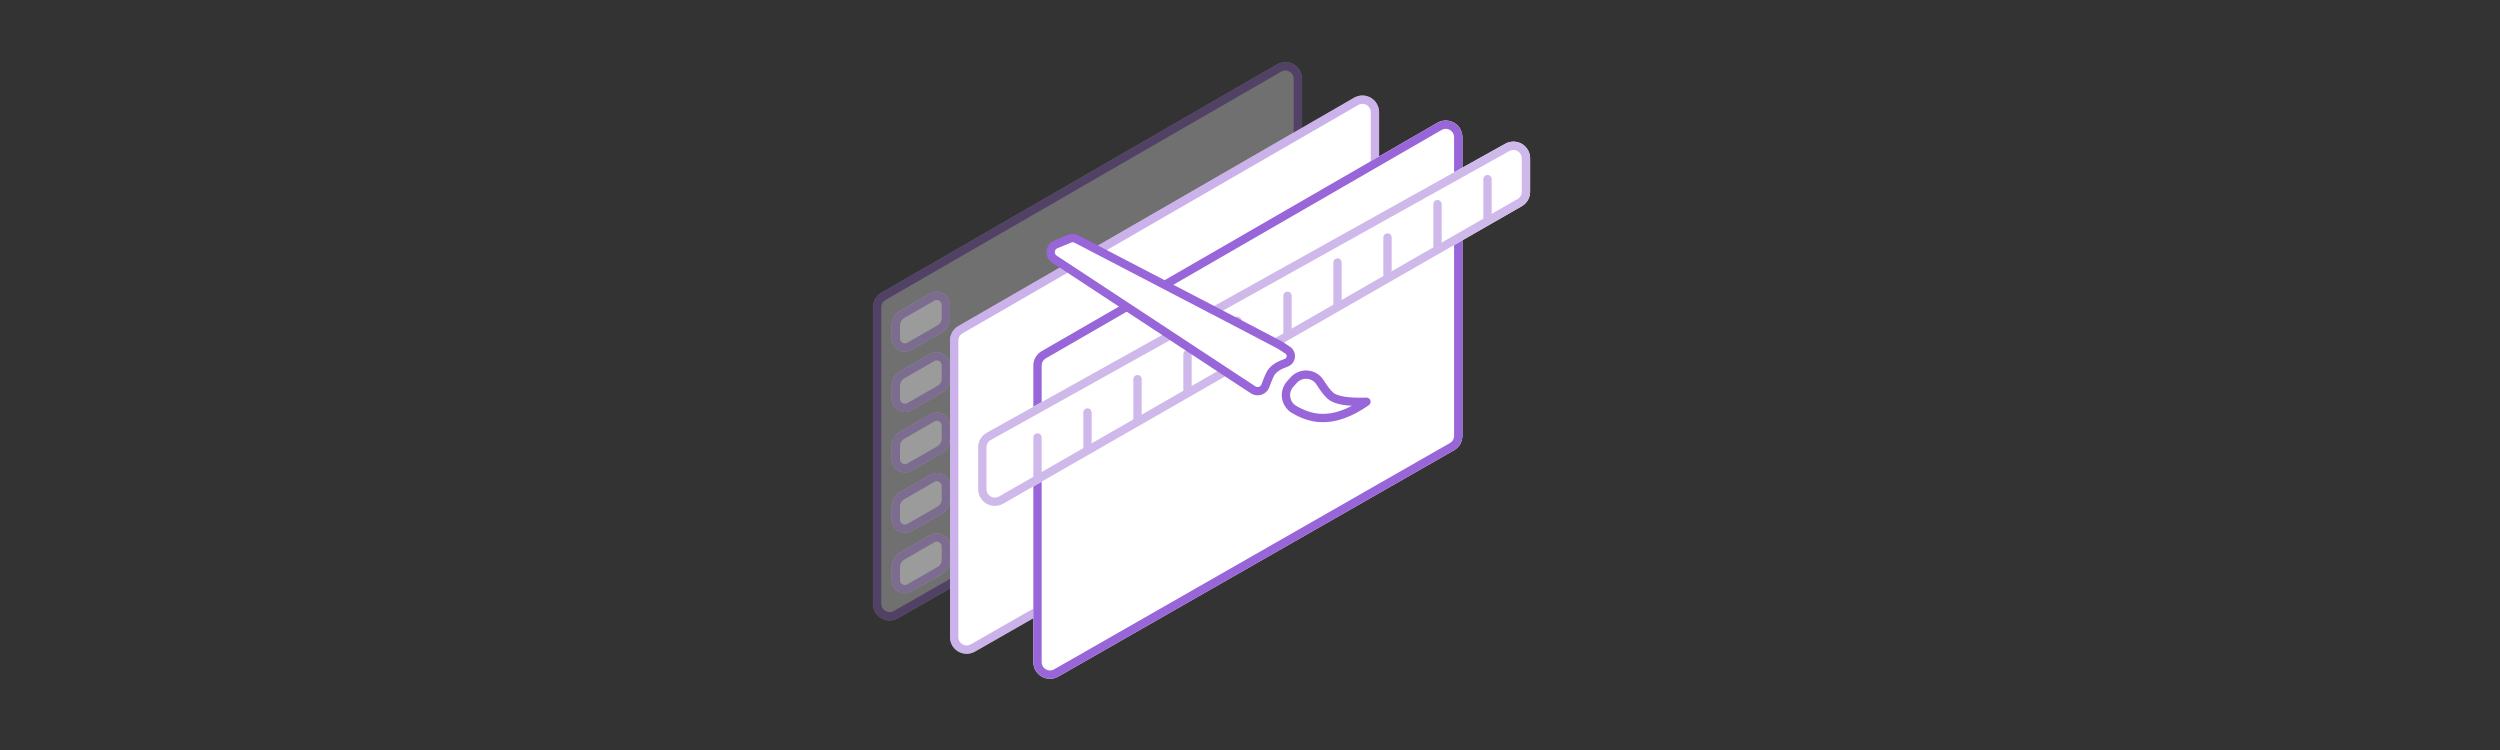 <?xml version="1.0" encoding="UTF-8"?>
<svg width="300px" height="90px" viewBox="0 0 300 90" version="1.1" xmlns="http://www.w3.org/2000/svg" xmlns:xlink="http://www.w3.org/1999/xlink">
    <rect x="0" y="0" width="300" height="90" fill="#333333" stroke="none"/>
    <!-- Generator: Sketch 49.3 (51167) - http://www.bohemiancoding.com/sketch -->
    <title>Rectangle 14 Copy</title>
    <desc>Created with Sketch.</desc>
    <defs>
        <path d="M255.755,723.136 L303.245,695.731 C304.202,695.179 305.425,695.507 305.977,696.464 C306.153,696.768 306.245,697.112 306.245,697.463 L306.245,733.298 C306.245,734.016 305.861,734.678 305.238,735.034 L257.748,762.19 C256.789,762.738 255.567,762.405 255.019,761.447 C254.846,761.144 254.755,760.802 254.755,760.454 L254.755,724.868 C254.755,724.153 255.136,723.493 255.755,723.136 Z" id="path-1"></path>
        <path d="M265,727.136 L312.49,699.731 C313.447,699.179 314.67,699.507 315.222,700.464 C315.398,700.768 315.49,701.112 315.49,701.463 L315.49,737.298 C315.49,738.016 315.106,738.678 314.483,739.034 L266.993,766.19 C266.034,766.738 264.812,766.405 264.264,765.447 C264.091,765.144 264,764.802 264,764.454 L264,728.868 C264,728.153 264.381,727.493 265,727.136 Z" id="path-2"></path>
        <path d="M258,725.3 L261.618,723.213 C262.378,722.774 263.349,723.035 263.787,723.795 C263.927,724.036 264,724.31 264,724.588 L264,726.178 C264,726.896 263.616,727.558 262.993,727.915 L259.371,729.985 C258.612,730.42 257.644,730.156 257.209,729.396 C257.072,729.157 257,728.885 257,728.61 L257,727.033 C257,726.318 257.381,725.658 258,725.3 Z" id="path-3"></path>
        <path d="M258,732.55 L261.618,730.463 C262.378,730.024 263.349,730.285 263.787,731.045 C263.927,731.286 264,731.56 264,731.838 L264,733.428 C264,734.146 263.616,734.808 262.993,735.165 L259.371,737.235 C258.612,737.67 257.644,737.406 257.209,736.646 C257.072,736.407 257,736.135 257,735.86 L257,734.283 C257,733.568 257.381,732.908 258,732.55 Z" id="path-4"></path>
        <path d="M258,739.8 L261.618,737.713 C262.378,737.274 263.349,737.535 263.787,738.295 C263.927,738.536 264,738.81 264,739.088 L264,740.678 C264,741.396 263.616,742.058 262.993,742.415 L259.371,744.485 C258.612,744.92 257.644,744.656 257.209,743.896 C257.072,743.657 257,743.385 257,743.11 L257,741.533 C257,740.818 257.381,740.158 258,739.8 Z" id="path-5"></path>
        <path d="M258,747.05 L261.618,744.963 C262.378,744.524 263.349,744.785 263.787,745.545 C263.927,745.786 264,746.06 264,746.338 L264,747.928 C264,748.646 263.616,749.308 262.993,749.665 L259.371,751.735 C258.612,752.17 257.644,751.906 257.209,751.146 C257.072,750.907 257,750.635 257,750.36 L257,748.783 C257,748.068 257.381,747.408 258,747.05 Z" id="path-6"></path>
        <path d="M258,754.3 L261.618,752.213 C262.378,751.774 263.349,752.035 263.787,752.795 C263.927,753.036 264,753.31 264,753.588 L264,755.178 C264,755.896 263.616,756.558 262.993,756.915 L259.371,758.985 C258.612,759.42 257.644,759.156 257.209,758.396 C257.072,758.157 257,757.885 257,757.61 L257,756.033 C257,755.318 257.381,754.658 258,754.3 Z" id="path-7"></path>
        <path d="M275,730.136 L322.49,702.731 C323.447,702.179 324.67,702.507 325.222,703.464 C325.398,703.768 325.49,704.112 325.49,704.463 L325.49,740.298 C325.49,741.016 325.106,741.678 324.483,742.034 L276.993,769.19 C276.034,769.738 274.812,769.405 274.264,768.447 C274.091,768.144 274,767.802 274,767.454 L274,731.868 C274,731.153 274.381,730.493 275,730.136 Z" id="path-8"></path>
        <path d="M268.407,739.928 L330.639,705.248 C331.604,704.71 332.822,705.057 333.36,706.021 C333.526,706.319 333.613,706.654 333.613,706.995 L333.613,711.013 C333.613,711.729 333.229,712.391 332.608,712.748 L270.375,748.445 C269.417,748.995 268.195,748.664 267.645,747.706 C267.472,747.403 267.38,747.06 267.38,746.711 L267.38,741.675 C267.38,740.949 267.773,740.281 268.407,739.928 Z" id="path-9"></path>
    </defs>
    <g id="Welcome" stroke="none" stroke-width="1" fill="none" fill-rule="evenodd">
        <g id="Desktop-HD-Copy-5" transform="translate(-150, -688)">
            <g id="isometric-grid" transform="translate(49, -527)" stroke-linecap="square" stroke-width="0.2">
                <g id="vertical" transform="translate(933.5, 827.5) rotate(-60) translate(-933.5, -827.5) translate(434, 39)" stroke="#EB00FF">
                    <path d="M139.901,81.337 L139.901,1081.337" id="Line-Copy"></path>
                    <path d="M158.096,91.84 L158.096,1091.84" id="Line-Copy-2"></path>
                    <path d="M175.28,101.76 L175.28,1101.76" id="Line-Copy-3"></path>
                    <path d="M0.004,0.58 L0.004,1000.58" id="Line-Copy-53"></path>
                    <path d="M192.465,111.68 L192.465,1111.68" id="Line-Copy-4"></path>
                    <path d="M17.188,10.499 L17.188,1010.499" id="Line-Copy-54"></path>
                    <path d="M209.649,121.6 L209.649,1121.6" id="Line-Copy-5"></path>
                    <path d="M34.373,20.419 L34.373,1020.419" id="Line-Copy-55"></path>
                    <path d="M227.844,132.103 L227.844,1132.103" id="Line-Copy-6"></path>
                    <path d="M52.568,30.923 L52.568,1030.923" id="Line-Copy-56"></path>
                    <path d="M245.029,142.023 L245.029,1142.023" id="Line-Copy-7"></path>
                    <path d="M69.752,40.843 L69.752,1040.843" id="Line-Copy-57"></path>
                    <path d="M86.937,50.763 L86.937,1050.763" id="Line-Copy-58"></path>
                    <path d="M105.132,61.266 L105.132,1061.266" id="Line-Copy-59"></path>
                    <path d="M122.316,71.186 L122.316,1071.186" id="Line-Copy-60"></path>
                </g>
                <g id="horizontal" transform="translate(934, 828) rotate(30) translate(-934, -828) translate(146, 328)" stroke="#00FFE1">
                    <path d="M1017.07,2.83106871e-14 L439.179,1000" id="Line-Copy-22"></path>
                    <path d="M797.728,2.83106871e-14 L219.837,1000" id="Line-Copy-11"></path>
                    <path d="M1037.01,2.83106871e-14 L459.12,1000" id="Line-Copy-24"></path>
                    <path d="M817.668,2.83106871e-14 L239.778,1000" id="Line-Copy-12"></path>
                    <path d="M837.608,2.83106871e-14 L259.718,1000" id="Line-Copy-13"></path>
                    <path d="M857.549,2.83106871e-14 L279.658,1000" id="Line-Copy-14"></path>
                    <path d="M877.489,2.83106871e-14 L299.598,1000" id="Line-Copy-15"></path>
                    <path d="M897.429,2.83106871e-14 L319.538,1000" id="Line-Copy-16"></path>
                    <path d="M698.027,2.83106871e-14 L120.137,1000" id="Line-Copy-6"></path>
                    <path d="M917.369,2.83106871e-14 L339.479,1000" id="Line-Copy-17"></path>
                    <path d="M717.967,2.83106871e-14 L140.077,1000" id="Line-Copy-7"></path>
                    <path d="M937.309,2.83106871e-14 L359.419,1000" id="Line-Copy-18"></path>
                    <path d="M737.908,2.83106871e-14 L160.017,1000" id="Line-Copy-8"></path>
                    <path d="M957.25,2.83106871e-14 L379.359,1000" id="Line-Copy-19"></path>
                    <path d="M757.848,2.83106871e-14 L179.957,1000" id="Line-Copy-9"></path>
                    <path d="M977.19,2.83106871e-14 L399.299,1000" id="Line-Copy-20"></path>
                    <path d="M777.788,2.83106871e-14 L199.897,1000" id="Line-Copy-10"></path>
                    <path d="M997.13,2.83106871e-14 L419.239,1000" id="Line-Copy-21"></path>
                </g>
            </g>
            <g id="Rectangle-18-Copy-3" opacity="0.3">
                <use fill="#FFFFFF" fill-rule="evenodd" xlink:href="#path-1"></use>
                <path stroke="#9866D9" stroke-width="1" d="M256.005,723.569 C255.541,723.837 255.255,724.332 255.255,724.868 L255.255,760.454 C255.255,760.715 255.323,760.972 255.453,761.198 C255.864,761.918 256.78,762.167 257.5,761.756 L304.99,734.6 C305.457,734.333 305.745,733.836 305.745,733.298 L305.745,697.463 C305.745,697.2 305.676,696.941 305.544,696.714 C305.13,695.996 304.213,695.75 303.495,696.164 L256.005,723.569 Z"></path>
            </g>
            <g id="Rectangle-18-Copy-2">
                <use fill="#FFFFFF" fill-rule="evenodd" xlink:href="#path-2"></use>
                <path stroke-opacity="0.5" stroke="#9866D9" stroke-width="1" d="M265.25,727.569 C264.786,727.837 264.5,728.332 264.5,728.868 L264.5,764.454 C264.5,764.715 264.568,764.972 264.698,765.198 C265.109,765.918 266.025,766.167 266.745,765.756 L314.235,738.6 C314.702,738.333 314.99,737.836 314.99,737.298 L314.99,701.463 C314.99,701.2 314.921,700.941 314.789,700.714 C314.375,699.996 313.458,699.75 312.74,700.164 L265.25,727.569 Z"></path>
            </g>
            <g id="Rectangle-18-Copy-5" opacity="0.3">
                <use fill="#FFFFFF" fill-rule="evenodd" xlink:href="#path-3"></use>
                <path stroke="#9866D9" stroke-width="1" d="M258.25,725.734 C257.786,726.001 257.5,726.497 257.5,727.033 L257.5,728.61 C257.5,728.798 257.549,728.984 257.643,729.148 C257.94,729.668 258.603,729.849 259.123,729.551 L262.745,727.48 C263.212,727.213 263.5,726.716 263.5,726.178 L263.5,724.588 C263.5,724.398 263.45,724.21 263.354,724.045 C263.054,723.524 262.388,723.346 261.868,723.646 L258.25,725.734 Z"></path>
            </g>
            <g id="Rectangle-18-Copy-6" opacity="0.3">
                <use fill="#FFFFFF" fill-rule="evenodd" xlink:href="#path-4"></use>
                <path stroke="#9866D9" stroke-width="1" d="M258.25,732.984 C257.786,733.251 257.5,733.747 257.5,734.283 L257.5,735.86 C257.5,736.048 257.549,736.234 257.643,736.398 C257.94,736.918 258.603,737.099 259.123,736.801 L262.745,734.73 C263.212,734.463 263.5,733.966 263.5,733.428 L263.5,731.838 C263.5,731.648 263.45,731.46 263.354,731.295 C263.054,730.774 262.388,730.596 261.868,730.896 L258.25,732.984 Z"></path>
            </g>
            <g id="Rectangle-18-Copy-7" opacity="0.3">
                <use fill="#FFFFFF" fill-rule="evenodd" xlink:href="#path-5"></use>
                <path stroke="#9866D9" stroke-width="1" d="M258.25,740.234 C257.786,740.501 257.5,740.997 257.5,741.533 L257.5,743.11 C257.5,743.298 257.549,743.484 257.643,743.648 C257.94,744.168 258.603,744.349 259.123,744.051 L262.745,741.98 C263.212,741.713 263.5,741.216 263.5,740.678 L263.5,739.088 C263.5,738.898 263.45,738.71 263.354,738.545 C263.054,738.024 262.388,737.846 261.868,738.146 L258.25,740.234 Z"></path>
            </g>
            <g id="Rectangle-18-Copy-8" opacity="0.3">
                <use fill="#FFFFFF" fill-rule="evenodd" xlink:href="#path-6"></use>
                <path stroke="#9866D9" stroke-width="1" d="M258.25,747.484 C257.786,747.751 257.5,748.247 257.5,748.783 L257.5,750.36 C257.5,750.548 257.549,750.734 257.643,750.898 C257.94,751.418 258.603,751.599 259.123,751.301 L262.745,749.23 C263.212,748.963 263.5,748.466 263.5,747.928 L263.5,746.338 C263.5,746.148 263.45,745.96 263.354,745.795 C263.054,745.274 262.388,745.096 261.868,745.396 L258.25,747.484 Z"></path>
            </g>
            <g id="Rectangle-18-Copy-9" opacity="0.3">
                <use fill="#FFFFFF" fill-rule="evenodd" xlink:href="#path-7"></use>
                <path stroke="#9866D9" stroke-width="1" d="M258.25,754.734 C257.786,755.001 257.5,755.497 257.5,756.033 L257.5,757.61 C257.5,757.798 257.549,757.984 257.643,758.148 C257.94,758.668 258.603,758.849 259.123,758.551 L262.745,756.48 C263.212,756.213 263.5,755.716 263.5,755.178 L263.5,753.588 C263.5,753.398 263.45,753.21 263.354,753.045 C263.054,752.524 262.388,752.346 261.868,752.646 L258.25,754.734 Z"></path>
            </g>
            <g id="Rectangle-18">
                <use fill="#FFFFFF" fill-rule="evenodd" xlink:href="#path-8"></use>
                <path stroke="#9866D9" stroke-width="1" d="M275.25,730.569 C274.786,730.837 274.5,731.332 274.5,731.868 L274.5,767.454 C274.5,767.715 274.568,767.972 274.698,768.198 C275.109,768.918 276.025,769.167 276.745,768.756 L324.235,741.6 C324.702,741.333 324.99,740.836 324.99,740.298 L324.99,704.463 C324.99,704.2 324.921,703.941 324.789,703.714 C324.375,702.996 323.458,702.75 322.74,703.164 L275.25,730.569 Z"></path>
            </g>
            <g id="Rectangle-18-Copy">
                <use fill="#FFFFFF" fill-rule="evenodd" xlink:href="#path-9"></use>
                <path stroke="#CEB9EA" stroke-width="1" d="M268.65,740.365 C268.175,740.629 267.88,741.131 267.88,741.675 L267.88,746.711 C267.88,746.972 267.949,747.23 268.079,747.457 C268.491,748.176 269.408,748.424 270.127,748.012 L332.359,712.314 C332.825,712.046 333.113,711.55 333.113,711.013 L333.113,706.995 C333.113,706.739 333.047,706.488 332.923,706.265 C332.52,705.541 331.606,705.281 330.883,705.685 L268.65,740.365 Z"></path>
            </g>
            <path d="M274.5,740.5 L274.5,745.157" id="Line-4-Copy" stroke="#CEB9EA" stroke-linecap="round"></path>
            <path d="M280.5,737.5 L280.5,741.944" id="Line-4-Copy-2" stroke="#CEB9EA" stroke-linecap="round"></path>
            <path d="M286.5,733.5 L286.5,738.5" id="Line-4-Copy-3" stroke="#CEB9EA" stroke-linecap="round"></path>
            <path d="M292.5,730.5 L292.5,734.823" id="Line-4-Copy-4" stroke="#CEB9EA" stroke-linecap="round"></path>
            <path d="M298.5,726.5 L298.5,731.5" id="Line-4-Copy-5" stroke="#CEB9EA" stroke-linecap="round"></path>
            <path d="M304.5,723.5 L304.5,727.957" id="Line-4-Copy-6" stroke="#CEB9EA" stroke-linecap="round"></path>
            <path d="M310.5,719.5 L310.5,724.5" id="Line-4-Copy-7" stroke="#CEB9EA" stroke-linecap="round"></path>
            <path d="M316.5,716.5 L316.5,720.939" id="Line-4-Copy-8" stroke="#CEB9EA" stroke-linecap="round"></path>
            <path d="M322.5,712.5 L322.5,717.5" id="Line-4-Copy-9" stroke="#CEB9EA" stroke-linecap="round"></path>
            <path d="M328.5,709.5 L328.5,714.5" id="Line-4-Copy-10" stroke="#CEB9EA" stroke-linecap="round"></path>
            <path d="M276.524,719.092 L300.364,734.776 C300.826,735.079 301.446,734.951 301.75,734.49 C301.792,734.426 301.826,734.357 301.853,734.285 C302.222,733.28 302.482,732.709 302.633,732.572 C302.787,732.431 303.018,731.996 304.327,731.541 C304.327,731.541 304.327,731.541 304.327,731.541 L304.327,731.541 C304.773,731.386 305.009,730.899 304.854,730.452 C304.794,730.28 304.681,730.132 304.531,730.029 C304.056,729.702 303.703,729.474 303.473,729.346 C303.03,729.1 294.934,724.88 279.184,716.687 L279.184,716.687 C278.922,716.551 278.614,716.537 278.341,716.65 L276.691,717.332 C276.181,717.543 275.938,718.128 276.149,718.639 C276.226,718.824 276.356,718.982 276.524,719.092 Z" id="Path-27" stroke="#9866D9" fill="#FFFFFF" stroke-linejoin="round"></path>
            <path d="M305.049,733.501 L305.524,733.102 C306.366,732.392 307.624,732.499 308.334,733.341 C308.453,733.483 308.553,733.641 308.628,733.811 C308.991,734.62 309.324,735.201 309.625,735.555 C310.179,736.205 311.574,736.648 313.812,736.885 C311.651,737.983 309.741,738.37 308.083,738.047 C307.049,737.845 306.051,737.361 305.091,736.594 L305.091,736.594 C304.227,735.905 304.086,734.646 304.775,733.783 C304.857,733.68 304.949,733.586 305.049,733.501 Z" id="Path-29" stroke="#9866D9" stroke-linejoin="round" transform="translate(309.075, 735.395) rotate(-8) translate(-309.075, -735.395) "></path>
        </g>
    </g>
</svg>